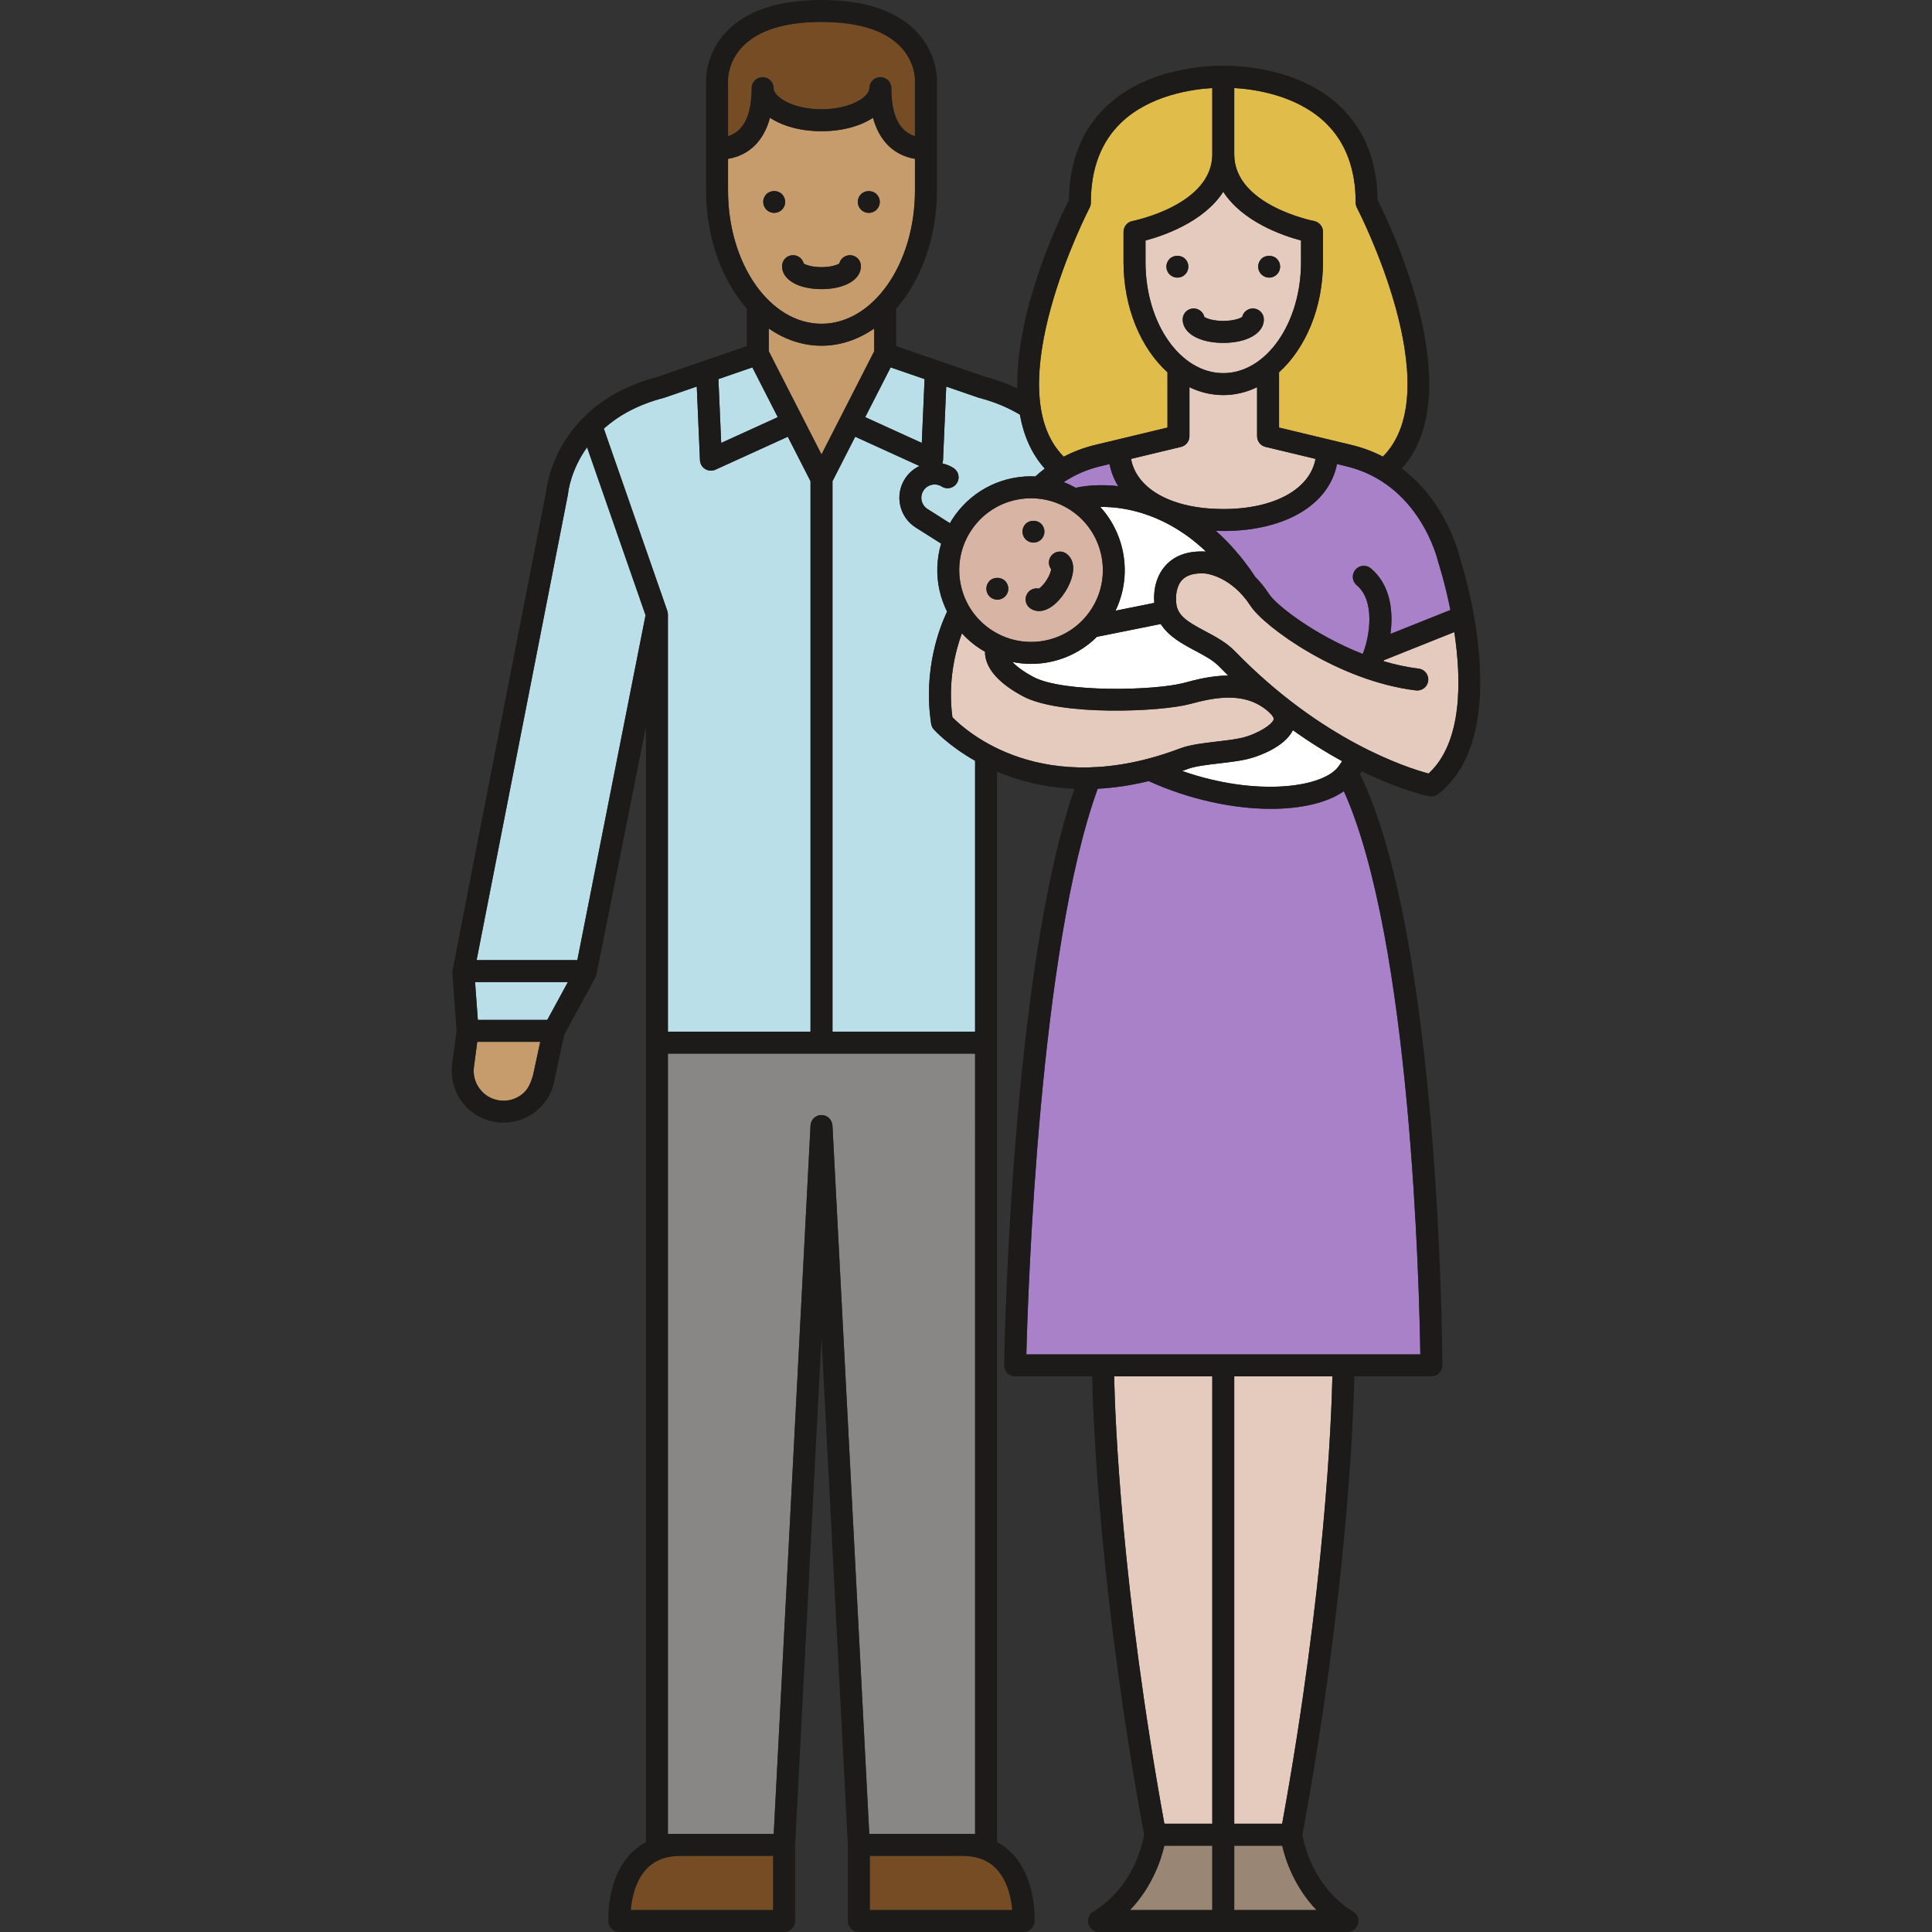 <?xml version="1.0" encoding="iso-8859-1"?>
<!-- Uploaded to: SVG Repo, www.svgrepo.com, Generator: SVG Repo Mixer Tools -->
<svg height="800px" width="800px" version="1.1" id="Capa_1" xmlns="http://www.w3.org/2000/svg" xmlns:xlink="http://www.w3.org/1999/xlink" 
	 viewBox="0 0 439.801 439.801" xml:space="preserve">
<rect x="0" y="0" width="439.801" height="439.801" fill="#333333" stroke="none"/>
<g>
	<path style="fill:#BADFE8;" d="M209.809,113.978c0.178,0.788,0.651,1.46,1.334,1.893l5.109,3.235
		c0.145-0.249,0.271-0.506,0.426-0.751c3.936-6.218,10.686-9.93,18.055-9.93c0.317,0,0.633,0.02,0.949,0.034
		c0.697-0.625,1.41-1.227,2.148-1.783c-3.081-3.428-4.834-7.661-5.663-12.284c-2.726-1.632-5.829-2.931-9.288-3.827
		c-0.062-0.016-0.125-0.035-0.186-0.056l-7.294-2.514l-0.726,16.754c-0.012,0.259-0.075,0.505-0.162,0.743
		c0.879,0.196,1.74,0.534,2.543,1.043c1.166,0.738,1.513,2.283,0.774,3.449c-0.739,1.166-2.284,1.514-3.449,0.774
		c-1.411-0.892-3.282-0.471-4.174,0.937C209.773,112.378,209.632,113.188,209.809,113.978z"/>
	<path style="fill:#BADFE8;" d="M221.97,173.188c-6.126-3.472-9.339-7.067-9.418-7.159c-0.309-0.356-0.511-0.792-0.582-1.258
		c-1.897-12.356,2.016-22.171,3.621-25.541c-0.741-1.505-1.33-3.098-1.707-4.776c-0.809-3.601-0.664-7.261,0.355-10.704l-5.77-3.655
		c-1.812-1.146-3.068-2.93-3.538-5.022c-0.47-2.091-0.097-4.241,1.05-6.052c0.839-1.324,2.007-2.31,3.328-2.938l-14.63-6.665
		l-5.172,10.122v125.309h32.463V173.188z"/>
	<path style="fill:#C69C6D;" d="M199.005,74.784c-3.6,2.497-7.678,3.916-12,3.916c-4.322,0-8.399-1.419-12-3.917v5.176l12,23.487
		l12-23.487V74.784z"/>
	<path style="fill:#754C24;" d="M171.101,20.062c0-1.381,1.119-2.5,2.5-2.5c0.001,0,0.001,0,0.001,0c0.001,0,0.001,0,0.001,0
		c1.381,0,2.5,1.119,2.5,2.5c0,1.96,4.247,4.807,10.902,4.807c6.656,0,10.904-2.847,10.904-4.807c0-1.381,1.119-2.5,2.5-2.5
		c0.001,0,0.001,0,0.001,0c0.001,0,0.001,0,0.001,0c1.381,0,2.5,1.119,2.5,2.5c0,6.186,1.811,9.839,5.369,10.937V18.237
		c0.005-0.243,0.051-4.203-3.38-7.709C201.31,6.86,195.289,5,187.005,5c-8.345,0-14.392,1.887-17.971,5.608
		c-3.364,3.498-3.307,7.492-3.305,7.532l0.001,12.858C169.289,29.901,171.101,26.248,171.101,20.062z"/>
	<path style="fill:#C69C6D;" d="M187.005,73.7c11.731,0,21.275-13.606,21.275-30.331v-7.211c-4.82-0.816-8.114-4.069-9.55-9.351
		c-2.863,1.9-6.983,3.061-11.726,3.061c-4.741,0-8.86-1.161-11.723-3.061c-1.436,5.281-4.731,8.536-9.552,9.352l0.001,7.209
		C165.732,60.094,175.275,73.7,187.005,73.7z M196.006,44.2c0.931-0.93,2.601-0.93,3.53,0c0.47,0.46,0.74,1.1,0.74,1.76
		c0,0.66-0.271,1.31-0.74,1.77c-0.46,0.47-1.11,0.73-1.76,0.73c-0.66,0-1.311-0.26-1.771-0.73c-0.47-0.46-0.74-1.11-0.74-1.77
		C195.266,45.3,195.536,44.66,196.006,44.2z M180.529,58.093c1.176,0,2.161,0.811,2.429,1.904c0.486,0.299,1.872,0.819,4.048,0.819
		c2.177,0,3.563-0.52,4.051-0.819c0.268-1.093,1.253-1.903,2.428-1.903c1.381,0,2.5,1.119,2.5,2.5c0,3.075-3.691,5.223-8.979,5.223
		c-5.285,0-8.977-2.147-8.977-5.223C178.029,59.212,179.148,58.093,180.529,58.093z M173.737,45.96c0-0.65,0.27-1.3,0.73-1.76
		c0.94-0.939,2.61-0.939,3.54,0c0.47,0.46,0.73,1.11,0.73,1.76c0,0.66-0.261,1.31-0.73,1.77c-0.46,0.47-1.109,0.73-1.77,0.73
		c-0.66,0-1.3-0.26-1.77-0.73C174.006,47.261,173.737,46.62,173.737,45.96z"/>
	<polygon style="fill:#BADFE8;" points="196.956,94.96 209.838,100.829 210.468,86.295 202.743,83.633 	"/>
	<path style="fill:#E0BC4B;" d="M249.45,101.245l16.316-3.916V84.748c-6.032-5.448-10.004-14.661-10.004-25.087v-6.889h0.003
		c-0.001-1.177,0.83-2.226,2.027-2.456c0.182-0.035,18.171-3.632,18.171-15.186V20.041c-4.467,0.26-14.198,1.576-20.778,7.911
		c-4.554,4.384-6.862,10.5-6.862,18.177c0,0.403-0.098,0.801-0.284,1.158c-0.22,0.421-21.279,41.276-5.893,56.67
		C244.434,102.768,246.868,101.852,249.45,101.245z"/>
	<path style="fill:#FFFFFF;" d="M235.239,154.099c6.8,3.632,27.727,3.116,34.343,1.337c2.516-0.677,6.094-1.634,9.992-1.657
		c-0.679-0.668-1.357-1.348-2.037-2.048c-1.394-1.436-3.406-2.504-5.537-3.636c-2.753-1.462-5.943-3.168-7.772-6.046l-14.519,2.918
		c-3.948,3.913-9.29,6.16-15.012,6.16c-0.001,0-0.001,0-0.002,0c-1.423,0-2.833-0.15-4.214-0.43
		C231.377,151.66,232.853,152.824,235.239,154.099z"/>
	<path style="fill:#E5CBBD;" d="M260.763,54.749v4.912c0,13.938,7.94,25.278,17.701,25.278c9.762,0,17.702-11.34,17.702-25.278
		v-4.912c-4.102-1.093-13.268-4.213-17.702-11.093C274.031,50.536,264.865,53.655,260.763,54.749z M268.017,63.2
		c-0.65,0-1.301-0.27-1.77-0.73c-0.46-0.47-0.73-1.11-0.73-1.77c0-0.66,0.27-1.3,0.73-1.77c0.931-0.93,2.61-0.93,3.54,0
		c0.47,0.47,0.73,1.11,0.73,1.77c0,0.65-0.261,1.3-0.73,1.77C269.327,62.93,268.677,63.2,268.017,63.2z M287.137,58.93
		c0.939-0.93,2.609-0.93,3.54,0c0.47,0.47,0.73,1.11,0.73,1.77c0,0.66-0.26,1.3-0.73,1.76c-0.471,0.47-1.11,0.74-1.77,0.74
		c-0.66,0-1.3-0.27-1.77-0.74c-0.46-0.46-0.73-1.1-0.73-1.76C286.407,60.04,286.677,59.4,287.137,58.93z M282.767,72.163
		c0.253-1.112,1.248-1.943,2.438-1.943c1.381,0,2.5,1.119,2.5,2.5c0,3.14-3.8,5.333-9.24,5.333c-5.44,0-9.24-2.193-9.24-5.333
		c0-1.381,1.119-2.5,2.5-2.5c1.19,0,2.185,0.831,2.438,1.943c0.493,0.32,1.96,0.89,4.303,0.89
		C280.807,73.053,282.274,72.482,282.767,72.163z"/>
	<path style="fill:#D8B4A4;" d="M220.903,121.03c-2.337,3.689-3.097,8.067-2.14,12.328c0.956,4.261,3.516,7.894,7.204,10.23
		c2.623,1.661,5.641,2.539,8.729,2.539c0,0,0.001,0,0.002,0c5.644,0.001,10.812-2.842,13.828-7.604
		c4.822-7.616,2.549-17.736-5.067-22.559c-2.622-1.66-5.639-2.538-8.726-2.538C229.087,113.425,223.917,116.268,220.903,121.03z
		 M228.796,135.78c-0.46,0.46-1.1,0.73-1.76,0.73c-0.67,0-1.31-0.271-1.77-0.73c-0.471-0.47-0.73-1.11-0.73-1.77
		c0-0.661,0.26-1.3,0.73-1.771c0.92-0.93,2.609-0.93,3.529,0c0.471,0.47,0.74,1.11,0.74,1.771
		C229.536,134.67,229.267,135.31,228.796,135.78z M239.161,126.722c0.737-1.168,2.282-1.515,3.449-0.777
		c0.643,0.406,2.083,1.662,1.599,4.544c-0.222,1.322-0.83,2.819-1.713,4.213c-1.788,2.822-4.009,4.399-5.983,4.399
		c-0.664,0-1.3-0.178-1.883-0.547c-1.166-0.739-1.513-2.283-0.774-3.45c0.578-0.911,1.643-1.323,2.642-1.106
		c0.389-0.256,1.092-0.892,1.775-1.971c0.682-1.077,0.955-1.983,1.021-2.444C238.671,128.775,238.585,127.633,239.161,126.722z
		 M237.027,119.251c0.46,0.47,0.729,1.11,0.729,1.769c0,0.66-0.27,1.3-0.729,1.77c-0.47,0.461-1.11,0.73-1.771,0.73
		c-0.659,0-1.3-0.269-1.77-0.73c-0.46-0.47-0.73-1.11-0.73-1.77c0-0.66,0.271-1.3,0.73-1.769
		C234.416,118.32,236.097,118.32,237.027,119.251z"/>
	<path style="fill:#A881C9;" d="M306.334,106.112l-1.98-0.475c-1.805,9.233-11.75,15.239-25.89,15.239
		c-0.577,0-1.136-0.026-1.698-0.045c3.02,2.678,5.972,5.998,8.732,10.096c0.064,0.096,0.11,0.198,0.159,0.298
		c1.109,1.107,2.205,2.42,3.231,4.002c1.647,2.541,10.439,9.382,21.331,13.645c1.6-4.023,2.898-12.079-1.371-15.653
		c-1.059-0.886-1.197-2.463-0.31-3.521c0.887-1.06,2.463-1.198,3.522-0.312c4.449,3.726,5.168,9.717,4.465,14.921l13.65-5.45
		c-1.242-6.177-2.668-10.561-2.711-10.687c-0.012-0.035-0.014-0.07-0.023-0.105c-0.012-0.043-0.031-0.083-0.041-0.128
		C327.221,127.169,323.069,110.045,306.334,106.112z"/>
	<path style="fill:#A881C9;" d="M254.549,110.665c-0.948-1.539-1.624-3.219-1.977-5.027l-1.966,0.472
		c-3.077,0.724-5.909,1.948-8.474,3.646c0.951,0.353,1.868,0.799,2.766,1.288C247.154,110.52,250.533,110.219,254.549,110.665z"/>
	<path style="fill:#E5CBBD;" d="M299.463,104.463l-11.383-2.731c-1.124-0.27-1.917-1.275-1.917-2.431V88.143
		c-2.405,1.16-4.997,1.795-7.699,1.795c-2.701,0-5.292-0.635-7.697-1.795v11.157c0,1.156-0.793,2.161-1.917,2.431l-11.383,2.731
		c1.27,6.898,9.375,11.413,20.997,11.413C290.088,115.876,298.194,111.362,299.463,104.463z"/>
	<path style="fill:#FFFFFF;" d="M274.527,125.558c-8.677-8.275-17.963-10.254-24.059-10.157c5.779,6.34,7.274,15.71,3.473,23.614
		l8.816-1.771c-0.009-0.191-0.027-0.375-0.026-0.573c-0.062-0.938-0.148-5.132,2.839-8.193
		C267.674,126.32,270.687,125.345,274.527,125.558z"/>
	<polygon style="fill:#BADFE8;" points="177.055,94.961 171.267,83.633 163.543,86.295 164.173,100.829 	"/>
	<path style="fill:#E0BC4B;" d="M299.133,50.315c1.199,0.229,2.031,1.278,2.031,2.456h0.002v6.889
		c0,10.426-3.971,19.638-10.004,25.086V97.33l16.328,3.918c2.711,0.638,5.133,1.57,7.307,2.695
		c15.375-15.419-5.686-56.234-5.906-56.655c-0.188-0.358-0.285-0.755-0.285-1.159c0-7.688-2.316-13.811-6.883-18.197
		c-6.607-6.343-16.305-7.642-20.759-7.895V35.13C280.964,46.726,298.952,50.281,299.133,50.315z"/>
	<path style="fill:#E5CBBD;" d="M265.06,415.152h10.904V313.319h-22.341C253.84,323.182,255.298,361.491,265.06,415.152z"/>
	<path style="fill:#998675;" d="M257.236,434.801h18.729v-14.648H265.05C264.309,423.368,262.319,429.493,257.236,434.801z"/>
	<path style="fill:#FFFFFF;" d="M277.602,173.769c-2.716,0.316-5.523,0.643-7.188,1.273c-0.441,0.166-0.867,0.306-1.303,0.462
		c16.916,5.944,32.538,3.815,35.774-1.294c0.248-0.393,0.453-0.687,0.629-0.93c-3.467-1.9-7.236-4.22-11.195-7.054
		c-1.939,3.89-7.848,5.848-9.13,6.23C283.144,173.124,280.327,173.452,277.602,173.769z"/>
	<path style="fill:#C69C6D;" d="M107.885,242.898c-0.233,1.796,0.247,3.581,1.355,5.021c1.107,1.439,2.709,2.36,4.509,2.594
		c1.806,0.233,3.587-0.247,5.026-1.355c1.439-1.108,2.056-2.596,2.595-4.511c0.02-0.067,1.607-7.483,1.607-7.483h-14.337
		L107.885,242.898z"/>
	<path style="fill:#A881C9;" d="M289.316,184.121c-8.56,0-18.572-2.106-27.826-6.309c-4.114,1.001-7.984,1.546-11.606,1.736
		c-13.286,36.557-15.864,113.788-16.245,128.771h89.683c-0.223-15.111-2.113-94.233-17.398-128.206
		C302.084,182.779,296.17,184.121,289.316,184.121z"/>
	<path style="fill:#E5CBBD;" d="M280.964,415.152h10.905c9.77-53.703,11.223-92.006,11.438-101.833h-22.343V415.152z"/>
	<path style="fill:#E5CBBD;" d="M315.034,150.286c-0.027,0.076-0.059,0.145-0.086,0.219c2.609,0.778,5.289,1.375,7.984,1.697
		c1.371,0.164,2.35,1.408,2.186,2.779c-0.164,1.37-1.408,2.343-2.779,2.186c-17.732-2.121-34.643-14.588-37.646-19.218
		c-4.4-6.785-10.101-7.377-10.342-7.399c-2.366-0.157-4.13,0.32-5.203,1.419c-1.599,1.639-1.429,4.365-1.427,4.392
		c0.009,0.087,0.012,0.174,0.011,0.261c-0.046,3.356,2.359,4.798,6.613,7.057c2.379,1.263,4.839,2.569,6.78,4.569
		c19.764,20.36,39.236,26.55,44.076,27.837c7.701-7.083,7.525-21.134,5.859-32.198L315.034,150.286z"/>
	<path style="fill:#E5CBBD;" d="M268.644,170.366c2.243-0.85,5.362-1.212,8.379-1.563c2.482-0.289,5.047-0.588,6.677-1.119
		c2.756-0.831,5.846-2.695,6.235-3.891c0.222-0.68-1.467-2.034-1.604-2.145c-5.182-4.196-11.714-2.928-17.45-1.383
		c-6.694,1.8-29.54,2.762-37.997-1.755c-4.773-2.549-7.607-5.37-8.425-8.383c-0.176-0.649-0.237-1.239-0.235-1.768
		c-0.312-0.177-0.627-0.352-0.932-0.545c-1.624-1.028-3.065-2.263-4.329-3.643c-1.466,4.009-3.246,10.928-2.159,19.092
		C219.899,166.428,237.389,182.199,268.644,170.366z"/>
	<path style="fill:#998675;" d="M280.964,420.152v14.648h18.729c-5.082-5.308-7.072-11.433-7.814-14.648H280.964z"/>
	<path style="fill:#898785;" d="M221.97,239.848h-69.929v177.623h24.089l8.377-161.271c0.072-1.378,1.233-2.443,2.626-2.367
		c1.29,0.067,2.289,1.105,2.355,2.368l0.017-0.001l8.377,161.271h24.089V239.848z"/>
	<path style="fill:#754C24;" d="M147.148,425.467c-2.564,2.717-3.34,6.783-3.565,9.334h32.421v-12.33h-20.999
		C151.62,422.471,149.051,423.451,147.148,425.467z"/>
	<path style="fill:#754C24;" d="M219.007,422.471h-21v12.33h32.429c-0.222-2.549-0.994-6.614-3.588-9.35
		C224.947,423.446,222.381,422.471,219.007,422.471z"/>
	<path style="fill:#BADFE8;" d="M129.32,112.309c-0.008,0.081-0.021,0.171-0.036,0.251l-20.791,106.001h22.933l15.531-78.514
		l-13.316-38.229C129.904,107.038,129.355,111.941,129.32,112.309z"/>
	<polygon style="fill:#BADFE8;" points="108.773,232.164 124.59,232.164 129.272,223.561 108.144,223.561 	"/>
	<path style="fill:#BADFE8;" d="M151.935,139.182c0.027,0.095,0.053,0.189,0.068,0.288c0.013,0.077,0.017,0.152,0.023,0.229
		c0.003,0.057,0.016,0.111,0.016,0.169v94.98h32.462V109.539l-5.172-10.122l-16.459,7.498c-0.33,0.15-0.684,0.225-1.036,0.225
		c-0.455,0-0.908-0.124-1.307-0.369c-0.709-0.435-1.155-1.193-1.191-2.023l-0.726-16.754l-7.294,2.514
		c-0.061,0.021-0.124,0.04-0.188,0.056c-6.104,1.584-10.501,4.167-13.676,7.008l14.446,41.473
		C151.917,139.09,151.921,139.136,151.935,139.182z"/>
	<path style="fill:#1C1B1A;" d="M187.005,65.815c5.287,0,8.979-2.147,8.979-5.223c0-1.381-1.119-2.5-2.5-2.5
		c-1.175,0-2.16,0.811-2.428,1.903c-0.487,0.299-1.874,0.819-4.051,0.819c-2.176,0-3.562-0.52-4.048-0.819
		c-0.268-1.093-1.253-1.904-2.429-1.904c-1.381,0-2.5,1.119-2.5,2.5C178.029,63.668,181.72,65.815,187.005,65.815z"/>
	<path style="fill:#1C1B1A;" d="M178.006,47.73c0.47-0.46,0.73-1.11,0.73-1.77c0-0.65-0.261-1.3-0.73-1.76
		c-0.93-0.939-2.6-0.939-3.54,0c-0.46,0.46-0.73,1.11-0.73,1.76c0,0.66,0.27,1.3,0.73,1.77c0.471,0.47,1.11,0.73,1.77,0.73
		C176.897,48.46,177.546,48.2,178.006,47.73z"/>
	<path style="fill:#1C1B1A;" d="M197.777,48.46c0.649,0,1.3-0.26,1.76-0.73c0.47-0.46,0.74-1.11,0.74-1.77
		c0-0.66-0.271-1.3-0.74-1.76c-0.93-0.93-2.6-0.93-3.53,0c-0.47,0.46-0.74,1.1-0.74,1.76c0,0.66,0.271,1.31,0.74,1.77
		C196.466,48.2,197.116,48.46,197.777,48.46z"/>
	<path style="fill:#1C1B1A;" d="M271.724,70.22c-1.381,0-2.5,1.119-2.5,2.5c0,3.14,3.8,5.333,9.24,5.333
		c5.44,0,9.24-2.193,9.24-5.333c0-1.381-1.119-2.5-2.5-2.5c-1.189,0-2.185,0.831-2.438,1.943c-0.493,0.32-1.96,0.89-4.303,0.89
		c-2.343,0-3.81-0.57-4.303-0.89C273.909,71.05,272.913,70.22,271.724,70.22z"/>
	<path style="fill:#1C1B1A;" d="M270.517,60.7c0-0.66-0.261-1.3-0.73-1.77c-0.93-0.93-2.609-0.93-3.54,0
		c-0.46,0.47-0.73,1.11-0.73,1.77c0,0.66,0.27,1.3,0.73,1.77c0.47,0.46,1.12,0.73,1.77,0.73c0.66,0,1.31-0.27,1.77-0.73
		C270.256,62,270.517,61.35,270.517,60.7z"/>
	<path style="fill:#1C1B1A;" d="M288.907,63.2c0.66,0,1.3-0.27,1.77-0.74c0.47-0.46,0.73-1.1,0.73-1.76c0-0.66-0.26-1.3-0.73-1.77
		c-0.931-0.93-2.6-0.93-3.54,0c-0.46,0.47-0.73,1.11-0.73,1.77c0,0.66,0.27,1.3,0.73,1.76C287.607,62.93,288.246,63.2,288.907,63.2z
		"/>
	<path style="fill:#1C1B1A;" d="M236.497,133.998c-0.999-0.217-2.064,0.195-2.642,1.106c-0.738,1.167-0.392,2.711,0.774,3.45
		c0.583,0.369,1.219,0.547,1.883,0.547c1.975,0,4.195-1.577,5.983-4.399c0.883-1.395,1.491-2.891,1.713-4.213
		c0.484-2.882-0.956-4.138-1.599-4.544c-1.167-0.738-2.712-0.391-3.449,0.777c-0.576,0.912-0.49,2.053,0.132,2.861
		c-0.066,0.461-0.339,1.367-1.021,2.444C237.589,133.106,236.886,133.742,236.497,133.998z"/>
	<path style="fill:#1C1B1A;" d="M232.756,121.02c0,0.66,0.271,1.3,0.73,1.77c0.47,0.461,1.11,0.73,1.77,0.73
		c0.66,0,1.301-0.269,1.771-0.73c0.46-0.47,0.729-1.11,0.729-1.77c0-0.66-0.27-1.3-0.729-1.769c-0.93-0.93-2.61-0.93-3.54,0
		C233.027,119.72,232.756,120.36,232.756,121.02z"/>
	<path style="fill:#1C1B1A;" d="M225.267,132.24c-0.471,0.47-0.73,1.11-0.73,1.771c0,0.66,0.26,1.299,0.73,1.77
		c0.46,0.46,1.1,0.73,1.77,0.73c0.66,0,1.3-0.271,1.76-0.73c0.471-0.47,0.74-1.11,0.74-1.77c0-0.661-0.27-1.3-0.74-1.771
		C227.876,131.31,226.187,131.31,225.267,132.24z"/>
	<path style="fill:#1C1B1A;" d="M319.119,106.656c15.703-17.519-2.842-55.854-5.518-61.139c-0.125-8.82-2.955-15.947-8.416-21.191
		c-9.994-9.597-25.217-9.383-26.723-9.34c-1.514-0.043-16.73-0.252-26.719,9.339c-5.462,5.244-8.292,12.372-8.417,21.191
		c-1.934,3.818-12.144,24.886-11.743,42.892c-2.279-1.077-4.732-1.974-7.354-2.659l-20.226-6.971v-8.501
		c5.669-6.486,9.275-16.139,9.275-26.908l-0.002-25.035c0.01-0.248,0.181-6.121-4.697-11.192C204.023,2.403,196.764,0,187.005,0
		c-9.758,0-17.016,2.403-21.574,7.142c-4.878,5.072-4.707,10.945-4.699,11.095v25.132c0,10.769,3.605,20.421,9.273,26.907v8.503
		l-20.225,6.971c-22.604,5.912-25.208,23.987-25.426,25.961c0,0-21.409,109.312-21.393,109.533l0.976,13.346l-1.011,7.659
		c-0.406,3.125,0.429,6.222,2.352,8.719c1.922,2.498,4.702,4.097,7.826,4.503c0.518,0.067,1.034,0.101,1.548,0.101
		c2.587,0,5.089-0.847,7.173-2.451c2.469-1.9,4.06-4.638,4.488-7.719l2.131-9.859l7.229-13.286
		c0.121-0.222,11.367-56.87,11.367-56.87v71.961c0,0.004,0.001,0.009,0.001,0.014c0,0.004-0.001,0.009-0.001,0.014v181.949
		c-1.306,0.706-2.486,1.607-3.529,2.711c-5.49,5.816-5.026,15.021-5.004,15.41c0.076,1.323,1.171,2.356,2.496,2.356h37.499
		c1.381,0,2.5-1.119,2.5-2.5v-17.266l6.002-115.549l6.002,115.549v17.266c0,1.381,1.119,2.5,2.5,2.5h37.5
		c1.325,0,2.42-1.033,2.496-2.356c0.023-0.389,0.486-9.594-5.004-15.41c-1.043-1.105-2.224-2.006-3.529-2.711V237.375
		c0-0.004-0.001-0.009-0.001-0.014c0-0.004,0.001-0.009,0.001-0.014V175.65c4.747,2.011,10.636,3.613,17.607,3.917
		c-14.397,41.833-15.937,127.491-15.996,131.212c-0.011,0.67,0.248,1.316,0.718,1.794c0.471,0.477,1.112,0.746,1.782,0.746h17.541
		c0.216,9.997,1.699,49.368,11.82,104.377c-0.319,1.921-2.382,11.839-11.57,17.473c-0.954,0.586-1.403,1.733-1.1,2.811
		c0.304,1.077,1.287,1.821,2.406,1.821h56.571c1.119,0,2.104-0.744,2.406-1.821c0.305-1.078-0.145-2.225-1.1-2.811
		c-9.191-5.637-11.252-15.56-11.57-17.475c10.123-55.015,11.605-94.384,11.82-104.375h17.541c0.666,0,1.303-0.265,1.772-0.736
		c0.469-0.471,0.732-1.109,0.728-1.774c-0.016-4.004-0.603-97.367-18.758-134.632c0.051-0.07,0.107-0.149,0.15-0.208
		c0.096-0.128,0.182-0.249,0.262-0.367c8.857,4.298,14.869,5.563,15.354,5.665c0.699,0.146,1.596-0.137,2.041-0.488
		c17.631-13.902,5.685-51.523,4.848-54.075C331.901,125.28,328.914,114.01,319.119,106.656z M327.399,127.938
		c0.01,0.044,0.029,0.085,0.041,0.128c0.01,0.035,0.012,0.07,0.023,0.105c0.043,0.126,1.469,4.51,2.711,10.687l-13.65,5.45
		c0.703-5.204-0.016-11.195-4.465-14.921c-1.059-0.886-2.635-0.748-3.522,0.312c-0.887,1.058-0.748,2.635,0.31,3.521
		c4.27,3.575,2.971,11.631,1.371,15.653c-10.893-4.263-19.684-11.105-21.331-13.645c-1.026-1.582-2.122-2.895-3.231-4.002
		c-0.049-0.101-0.095-0.203-0.159-0.298c-2.76-4.098-5.712-7.419-8.732-10.096c0.562,0.02,1.121,0.045,1.698,0.045
		c14.14,0,24.085-6.005,25.89-15.239l1.98,0.475C323.069,110.045,327.221,127.169,327.399,127.938z M243.458,115.963
		c7.616,4.823,9.89,14.943,5.067,22.559c-3.016,4.762-8.185,7.605-13.828,7.604c-0.001,0-0.002,0-0.002,0
		c-3.088,0-6.105-0.878-8.729-2.539c-3.688-2.336-6.248-5.969-7.204-10.23c-0.957-4.261-0.197-8.639,2.14-12.328
		c3.015-4.762,8.185-7.605,13.83-7.605C237.82,113.425,240.836,114.303,243.458,115.963z M242.132,109.756
		c2.564-1.699,5.396-2.923,8.474-3.646l1.966-0.472c0.354,1.808,1.029,3.487,1.977,5.027c-4.016-0.446-7.395-0.145-9.651,0.379
		C244,110.555,243.083,110.109,242.132,109.756z M234.696,151.126c0.001,0,0.001,0,0.002,0c5.722,0,11.063-2.247,15.012-6.16
		l14.519-2.918c1.829,2.879,5.02,4.584,7.772,6.046c2.131,1.131,4.144,2.2,5.537,3.636c0.68,0.7,1.358,1.38,2.037,2.048
		c-3.898,0.023-7.477,0.98-9.992,1.657c-6.616,1.779-27.543,2.295-34.343-1.337c-2.387-1.275-3.862-2.438-4.758-3.402
		C231.863,150.976,233.273,151.126,234.696,151.126z M265.57,128.477c-2.987,3.061-2.9,7.255-2.839,8.193
		c-0.001,0.199,0.018,0.382,0.026,0.573l-8.816,1.771c3.802-7.904,2.307-17.274-3.473-23.614
		c6.096-0.097,15.382,1.881,24.059,10.157C270.687,125.345,267.674,126.32,265.57,128.477z M257.467,104.463l11.383-2.731
		c1.124-0.27,1.917-1.275,1.917-2.431V88.144c2.405,1.16,4.996,1.795,7.697,1.795c2.702,0,5.294-0.635,7.699-1.795v11.158
		c0,1.156,0.793,2.161,1.917,2.431l11.383,2.731c-1.27,6.898-9.375,11.413-20.999,11.413
		C266.842,115.876,258.737,111.362,257.467,104.463z M280.964,20.038c4.454,0.253,14.151,1.551,20.759,7.895
		c4.566,4.386,6.883,10.508,6.883,18.197c0,0.403,0.098,0.801,0.285,1.159c0.221,0.421,21.281,41.237,5.906,56.655
		c-2.174-1.125-4.596-2.058-7.307-2.695l-16.328-3.918V84.747c6.033-5.448,10.004-14.66,10.004-25.086v-6.889h-0.002
		c0-1.178-0.832-2.228-2.031-2.456c-0.182-0.035-18.169-3.589-18.169-15.185V20.038z M278.464,43.655
		c4.435,6.88,13.601,10,17.702,11.093v4.912c0,13.938-7.94,25.278-17.702,25.278c-9.761,0-17.701-11.34-17.701-25.278v-4.912
		C264.865,53.655,274.031,50.536,278.464,43.655z M248.039,47.287c0.187-0.357,0.284-0.755,0.284-1.158
		c0-7.677,2.309-13.792,6.862-18.177c6.58-6.335,16.312-7.651,20.778-7.911V35.13c0,11.554-17.989,15.151-18.171,15.186
		c-1.197,0.229-2.028,1.279-2.027,2.456h-0.003v6.889c0,10.426,3.972,19.639,10.004,25.087V97.33l-16.316,3.916
		c-2.582,0.607-5.017,1.522-7.304,2.712C226.76,88.563,247.82,47.708,248.039,47.287z M214.379,110.758
		c1.165,0.739,2.71,0.392,3.449-0.774c0.738-1.166,0.392-2.711-0.774-3.449c-0.803-0.509-1.664-0.847-2.543-1.043
		c0.087-0.237,0.15-0.483,0.162-0.743l0.726-16.754l7.294,2.514c0.061,0.021,0.124,0.04,0.186,0.056
		c3.459,0.896,6.563,2.195,9.288,3.827c0.829,4.623,2.582,8.855,5.663,12.284c-0.738,0.557-1.451,1.158-2.148,1.783
		c-0.316-0.014-0.632-0.034-0.949-0.034c-7.368,0-14.118,3.712-18.055,9.93c-0.155,0.245-0.281,0.502-0.426,0.751l-5.109-3.235
		c-0.683-0.433-1.156-1.105-1.334-1.893c-0.177-0.789-0.036-1.6,0.396-2.282C211.097,110.287,212.968,109.866,214.379,110.758z
		 M189.507,109.539l5.172-10.122l14.63,6.665c-1.321,0.628-2.489,1.615-3.328,2.938c-1.146,1.812-1.52,3.962-1.05,6.052
		c0.47,2.092,1.727,3.876,3.538,5.022l5.77,3.655c-1.02,3.443-1.164,7.104-0.355,10.704c0.377,1.679,0.966,3.271,1.707,4.776
		c-1.605,3.37-5.519,13.185-3.621,25.541c0.071,0.466,0.273,0.902,0.582,1.258c0.079,0.091,3.292,3.687,9.418,7.159v61.66h-32.463
		V109.539z M187.005,103.447l-12-23.487v-5.176c3.601,2.497,7.678,3.917,12,3.917c4.322,0,8.4-1.419,12-3.916v5.176L187.005,103.447
		z M210.468,86.295l-0.63,14.534l-12.882-5.869l5.787-11.327L210.468,86.295z M169.034,10.608C172.614,6.887,178.66,5,187.005,5
		c8.284,0,14.305,1.86,17.896,5.529c3.431,3.505,3.385,7.465,3.38,7.709v12.761c-3.558-1.097-5.369-4.751-5.369-10.937
		c0-1.381-1.119-2.5-2.5-2.5c0,0,0,0-0.001,0c0,0,0,0-0.001,0c-1.381,0-2.5,1.119-2.5,2.5c0,1.96-4.248,4.807-10.904,4.807
		c-6.655,0-10.902-2.847-10.902-4.807c0-1.381-1.119-2.5-2.5-2.5c0,0,0,0-0.001,0c0,0,0,0-0.001,0c-1.381,0-2.5,1.119-2.5,2.5
		c0,6.186-1.812,9.84-5.37,10.937L165.73,18.14C165.728,18.101,165.67,14.106,169.034,10.608z M165.732,43.369l-0.001-7.209
		c4.82-0.816,8.115-4.071,9.552-9.352c2.862,1.9,6.982,3.061,11.723,3.061c4.742,0,8.862-1.161,11.726-3.061
		c1.436,5.281,4.729,8.535,9.55,9.351v7.211c0,16.725-9.544,30.331-21.275,30.331C175.275,73.7,165.732,60.094,165.732,43.369z
		 M171.267,83.633l5.788,11.328l-12.882,5.868l-0.63-14.534L171.267,83.633z M121.37,244.648c-0.539,1.914-1.155,3.403-2.595,4.511
		c-1.44,1.108-3.221,1.588-5.026,1.355c-1.8-0.234-3.401-1.155-4.509-2.594c-1.108-1.439-1.589-3.224-1.355-5.021l0.756-5.734
		h14.337C122.978,237.164,121.39,244.581,121.37,244.648z M124.59,232.164h-15.817l-0.629-8.603h21.128L124.59,232.164z
		 M131.425,218.561h-22.933l20.791-106.001c0.016-0.08,0.028-0.17,0.036-0.251c0.035-0.368,0.584-5.271,4.32-10.491l13.316,38.229
		L131.425,218.561z M137.455,97.572c3.175-2.841,7.572-5.424,13.676-7.008c0.064-0.016,0.126-0.035,0.188-0.056l7.294-2.514
		l0.726,16.754c0.036,0.83,0.482,1.588,1.191,2.023c0.398,0.245,0.852,0.369,1.307,0.369c0.353,0,0.706-0.075,1.036-0.225
		l16.459-7.498l5.172,10.122v125.309h-32.462v-94.98c0-0.058-0.013-0.112-0.016-0.169c-0.006-0.076-0.01-0.152-0.023-0.229
		c-0.016-0.099-0.041-0.193-0.068-0.288c-0.014-0.046-0.018-0.092-0.033-0.137L137.455,97.572z M176.003,434.801h-32.421
		c0.226-2.55,1.001-6.617,3.565-9.334c1.903-2.017,4.473-2.997,7.856-2.997h20.999V434.801z M189.504,256.2l-0.017,0.001
		c-0.065-1.263-1.064-2.3-2.355-2.368c-1.393-0.077-2.554,0.989-2.626,2.367l-8.377,161.271h-24.089V239.848h69.929v177.623h-24.089
		L189.504,256.2z M230.436,434.801h-32.429v-12.33h21c3.374,0,5.939,0.975,7.841,2.98
		C229.442,428.186,230.214,432.252,230.436,434.801z M216.804,163.261c-1.087-8.165,0.693-15.083,2.159-19.092
		c1.265,1.38,2.705,2.615,4.329,3.643c0.305,0.193,0.619,0.368,0.932,0.545c-0.002,0.529,0.06,1.119,0.235,1.768
		c0.818,3.014,3.652,5.835,8.425,8.383c8.457,4.517,31.303,3.555,37.997,1.755c5.736-1.545,12.269-2.812,17.45,1.383
		c0.137,0.112,1.825,1.465,1.604,2.145c-0.39,1.196-3.479,3.06-6.235,3.891c-1.63,0.531-4.195,0.83-6.677,1.119
		c-3.017,0.351-6.136,0.714-8.379,1.563C237.389,182.199,219.899,166.428,216.804,163.261z M294.319,166.226
		c3.959,2.835,7.729,5.154,11.195,7.054c-0.176,0.243-0.381,0.537-0.629,0.93c-3.236,5.11-18.858,7.238-35.774,1.294
		c0.436-0.156,0.862-0.295,1.303-0.462c1.665-0.63,4.473-0.957,7.188-1.273c2.725-0.317,5.542-0.645,7.587-1.312
		C286.471,172.073,292.379,170.115,294.319,166.226z M275.964,434.801h-18.729c5.083-5.308,7.073-11.433,7.815-14.648h10.914
		V434.801z M275.964,415.152H265.06c-9.762-53.662-11.22-91.97-11.437-101.833h22.341V415.152z M299.694,434.801h-18.729v-14.648
		h10.915C292.621,423.368,294.612,429.493,299.694,434.801z M291.869,415.152h-10.905V313.319h22.343
		C303.092,323.146,301.639,361.45,291.869,415.152z M323.321,308.319h-89.683c0.381-14.983,2.959-92.214,16.245-128.771
		c3.622-0.19,7.492-0.736,11.606-1.736c9.254,4.202,19.267,6.309,27.826,6.309c6.855,0,12.769-1.342,16.607-4.007
		C321.207,214.086,323.098,293.208,323.321,308.319z M325.202,176.085c-4.84-1.287-24.312-7.477-44.076-27.837
		c-1.941-2-4.401-3.306-6.78-4.569c-4.254-2.259-6.659-3.701-6.613-7.057c0.001-0.087-0.002-0.174-0.011-0.261
		c-0.002-0.027-0.172-2.753,1.427-4.392c1.073-1.1,2.837-1.577,5.203-1.419c0.241,0.022,5.941,0.614,10.342,7.399
		c3.003,4.63,19.913,17.097,37.646,19.218c1.371,0.158,2.615-0.815,2.779-2.186c0.164-1.371-0.815-2.615-2.186-2.779
		c-2.695-0.322-5.375-0.919-7.984-1.697c0.027-0.074,0.059-0.143,0.086-0.219l16.027-6.399
		C332.727,154.951,332.903,169.003,325.202,176.085z"/>
</g>
</svg>